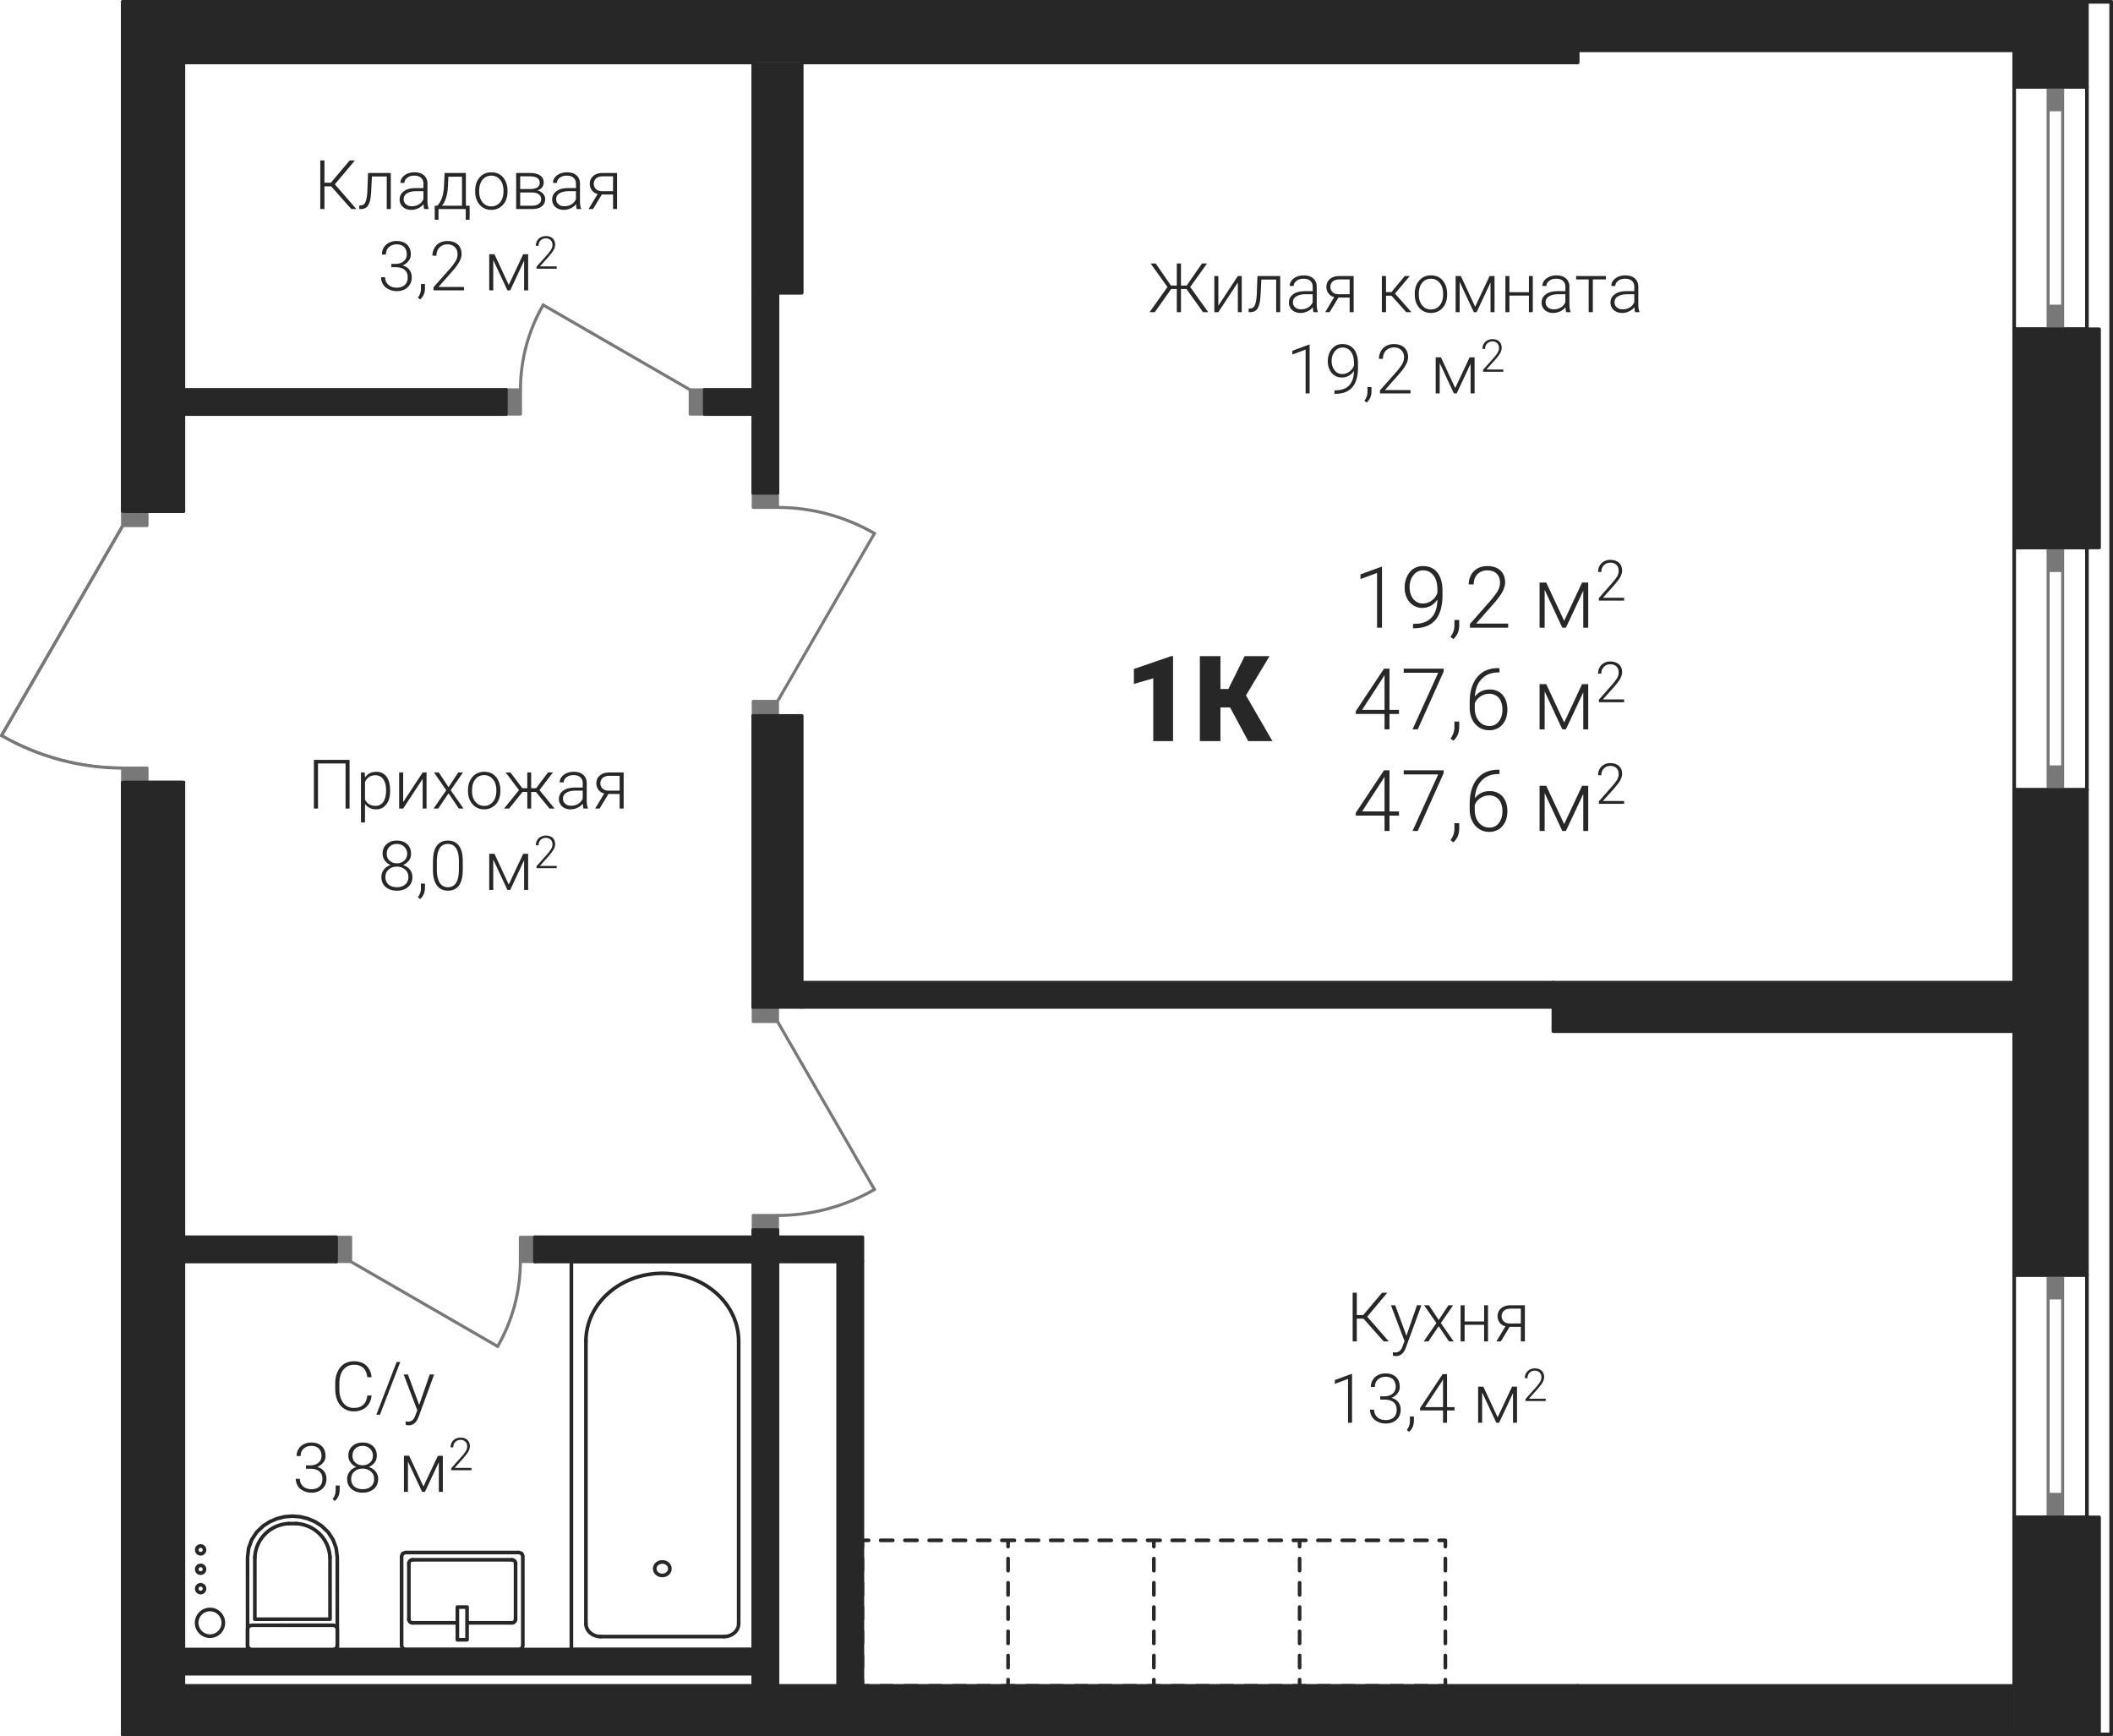 <?xml version='1.0' encoding='utf-8'?>
<ns0:svg xmlns:ns0="http://www.w3.org/2000/svg" xmlns:ns1="http://www.w3.org/1999/xlink" viewBox="0 0 247.007 202.964"><ns0:defs><ns0:clipPath id="a"><ns0:path d="M1755 1494h20v9h-20zm0 0" /></ns0:clipPath><ns0:clipPath id="b"><ns0:path d="M1701.852 1406.82v-61.23h243.777v202.539h-243.777v-112.961l-4.926-.43-4.77-1.281-4.48-2.086z" clip-rule="evenodd" /></ns0:clipPath><ns0:clipPath id="c"><ns0:path d="M1755 1534h3v3h-3zm0 0" /></ns0:clipPath><ns0:clipPath id="d"><ns0:path d="M1701.852 1406.82v-61.23h243.777v202.539h-243.777v-112.961l-4.926-.43-4.77-1.281-4.48-2.086z" clip-rule="evenodd" /></ns0:clipPath><ns0:clipPath id="e"><ns0:path d="M1771 1534h4v3h-4zm0 0" /></ns0:clipPath><ns0:clipPath id="f"><ns0:path d="M1701.852 1406.82v-61.23h243.777v202.539h-243.777v-112.961l-4.926-.43-4.77-1.281-4.48-2.086z" clip-rule="evenodd" /></ns0:clipPath><ns0:clipPath id="g"><ns0:path d="M1763 1527h4v3h-4zm0 0" /></ns0:clipPath><ns0:clipPath id="h"><ns0:path d="M1701.852 1406.82v-61.23h243.777v202.539h-243.777v-112.961l-4.926-.43-4.77-1.281-4.48-2.086z" clip-rule="evenodd" /></ns0:clipPath><ns0:clipPath id="i"><ns0:path d="M1747 1534h1v2h-1zm0 0" /></ns0:clipPath><ns0:clipPath id="j"><ns0:path d="M1701.852 1406.82v-61.23h243.777v202.539h-243.777v-112.961l-4.926-.43-4.77-1.281-4.48-2.086z" clip-rule="evenodd" /></ns0:clipPath><ns0:clipPath id="k"><ns0:path d="M1747 1527h1v2h-1zm0 0" /></ns0:clipPath><ns0:clipPath id="l"><ns0:path d="M1701.852 1406.82v-61.23h243.777v202.539h-243.777v-112.961l-4.926-.43-4.77-1.281-4.48-2.086z" clip-rule="evenodd" /></ns0:clipPath><ns0:clipPath id="m"><ns0:path d="M1735 1527h1v2h-1zm0 0" /></ns0:clipPath><ns0:clipPath id="n"><ns0:path d="M1701.852 1406.82v-61.23h243.777v202.539h-243.777v-112.961l-4.926-.43-4.77-1.281-4.48-2.086z" clip-rule="evenodd" /></ns0:clipPath><ns0:clipPath id="o"><ns0:path d="M1735 1534h1v2h-1zm0 0" /></ns0:clipPath><ns0:clipPath id="p"><ns0:path d="M1701.852 1406.82v-61.23h243.777v202.539h-243.777v-112.961l-4.926-.43-4.77-1.281-4.48-2.086z" clip-rule="evenodd" /></ns0:clipPath><ns0:clipPath id="q"><ns0:path d="M1717 1523h5v5h-5zm0 0" /></ns0:clipPath><ns0:clipPath id="r"><ns0:path d="M1701.852 1406.82v-61.23h243.777v202.539h-243.777v-112.961l-4.926-.43-4.77-1.281-4.48-2.086z" clip-rule="evenodd" /></ns0:clipPath><ns0:clipPath id="s"><ns0:path d="M1721 1523h6v5h-6zm0 0" /></ns0:clipPath><ns0:clipPath id="t"><ns0:path d="M1701.852 1406.82v-61.23h243.777v202.539h-243.777v-112.961l-4.926-.43-4.77-1.281-4.48-2.086z" clip-rule="evenodd" /></ns0:clipPath><ns0:clipPath id="u"><ns0:path d="M1745 1492h4v11h-4zm0 0" /></ns0:clipPath><ns0:clipPath id="v"><ns0:path d="M1701.852 1406.82v-61.23h243.777v202.539h-243.777v-112.961l-4.926-.43-4.77-1.281-4.48-2.086z" clip-rule="evenodd" /></ns0:clipPath><ns0:clipPath id="w"><ns0:path d="M1778 1484h12v4h-12zm0 0" /></ns0:clipPath><ns0:clipPath id="x"><ns0:path d="M1701.852 1406.82v-61.23h243.777v202.539h-243.777v-112.961l-4.926-.43-4.77-1.281-4.48-2.086z" clip-rule="evenodd" /></ns0:clipPath><ns0:clipPath id="y"><ns0:path d="M1748 1380h4v12h-4zm0 0" /></ns0:clipPath><ns0:clipPath id="z"><ns0:path d="M1701.852 1406.82v-61.23h243.777v202.539h-243.777v-112.961l-4.926-.43-4.77-1.281-4.48-2.086z" clip-rule="evenodd" /></ns0:clipPath><ns0:clipPath id="A"><ns0:path d="M1778 1404h12v4h-12zm0 0" /></ns0:clipPath><ns0:clipPath id="B"><ns0:path d="M1701.852 1406.82v-61.23h243.777v202.539h-243.777v-112.961l-4.926-.43-4.77-1.281-4.48-2.086z" clip-rule="evenodd" /></ns0:clipPath><ns0:clipPath id="C"><ns0:path d="M1710 1533h4v4h-4zm0 0" /></ns0:clipPath><ns0:clipPath id="D"><ns0:path d="M1701.852 1406.82v-61.23h243.777v202.539h-243.777v-112.961l-4.926-.43-4.77-1.281-4.48-2.086z" clip-rule="evenodd" /></ns0:clipPath><ns0:clipPath id="E"><ns0:path d="M1710 1530h2v2h-2zm0 0" /></ns0:clipPath><ns0:clipPath id="F"><ns0:path d="M1701.852 1406.82v-61.23h243.777v202.539h-243.777v-112.961l-4.926-.43-4.77-1.281-4.48-2.086z" clip-rule="evenodd" /></ns0:clipPath><ns0:clipPath id="G"><ns0:path d="M1710 1528h2v2h-2zm0 0" /></ns0:clipPath><ns0:clipPath id="H"><ns0:path d="M1701.852 1406.82v-61.23h243.777v202.539h-243.777v-112.961l-4.926-.43-4.77-1.281-4.48-2.086z" clip-rule="evenodd" /></ns0:clipPath><ns0:clipPath id="I"><ns0:path d="M1710 1525h2v3h-2zm0 0" /></ns0:clipPath><ns0:clipPath id="J"><ns0:path d="M1701.852 1406.82v-61.23h243.777v202.539h-243.777v-112.961l-4.926-.43-4.77-1.281-4.48-2.086z" clip-rule="evenodd" /></ns0:clipPath><ns0:clipPath id="K"><ns0:path d="M1846 1411h4v8h-4zm0 0" /></ns0:clipPath><ns0:clipPath id="L"><ns0:path d="M1701.852 1406.82v-61.23h243.777v202.539h-243.777v-112.961l-4.926-.43-4.77-1.281-4.48-2.086z" clip-rule="evenodd" /></ns0:clipPath><ns0:clipPath id="N"><ns0:path d="M1851 1411h6v8h-6zm0 0" /></ns0:clipPath><ns0:clipPath id="O"><ns0:path d="M1701.852 1406.82v-61.23h243.777v202.539h-243.777v-112.961l-4.926-.43-4.77-1.281-4.48-2.086z" clip-rule="evenodd" /></ns0:clipPath><ns0:clipPath id="Q"><ns0:path d="M1857 1417h2v4h-2zm0 0" /></ns0:clipPath><ns0:clipPath id="R"><ns0:path d="M1701.852 1406.82v-61.23h243.777v202.539h-243.777v-112.961l-4.926-.43-4.77-1.281-4.48-2.086z" clip-rule="evenodd" /></ns0:clipPath><ns0:clipPath id="T"><ns0:path d="M1859 1411h5v8h-5zm0 0" /></ns0:clipPath><ns0:clipPath id="U"><ns0:path d="M1701.852 1406.82v-61.23h243.777v202.539h-243.777v-112.961l-4.926-.43-4.77-1.281-4.48-2.086z" clip-rule="evenodd" /></ns0:clipPath><ns0:clipPath id="W"><ns0:path d="M1864 1418h1v1h-1zm0 0" /></ns0:clipPath><ns0:clipPath id="X"><ns0:path d="M1701.852 1406.82v-61.23h243.777v202.539h-243.777v-112.961l-4.926-.43-4.77-1.281-4.48-2.086z" clip-rule="evenodd" /></ns0:clipPath><ns0:clipPath id="Z"><ns0:path d="M1867 1413h7v6h-7zm0 0" /></ns0:clipPath><ns0:clipPath id="aa"><ns0:path d="M1701.852 1406.82v-61.23h243.777v202.539h-243.777v-112.961l-4.926-.43-4.77-1.281-4.48-2.086z" clip-rule="evenodd" /></ns0:clipPath><ns0:clipPath id="ac"><ns0:path d="M1874 1410h4v6h-4zm0 0" /></ns0:clipPath><ns0:clipPath id="ad"><ns0:path d="M1701.852 1406.82v-61.23h243.777v202.539h-243.777v-112.961l-4.926-.43-4.77-1.281-4.48-2.086z" clip-rule="evenodd" /></ns0:clipPath><ns0:clipPath id="af"><ns0:path d="M1845 1423h7v8h-7zm0 0" /></ns0:clipPath><ns0:clipPath id="ag"><ns0:path d="M1701.852 1406.82v-61.23h243.777v202.539h-243.777v-112.961l-4.926-.43-4.77-1.281-4.48-2.086z" clip-rule="evenodd" /></ns0:clipPath><ns0:clipPath id="ai"><ns0:path d="M1851 1423h6v8h-6zm0 0" /></ns0:clipPath><ns0:clipPath id="aj"><ns0:path d="M1701.852 1406.82v-61.23h243.777v202.539h-243.777v-112.961l-4.926-.43-4.77-1.281-4.48-2.086z" clip-rule="evenodd" /></ns0:clipPath><ns0:clipPath id="al"><ns0:path d="M1857 1429h2v3h-2zm0 0" /></ns0:clipPath><ns0:clipPath id="am"><ns0:path d="M1701.852 1406.82v-61.23h243.777v202.539h-243.777v-112.961l-4.926-.43-4.77-1.281-4.48-2.086z" clip-rule="evenodd" /></ns0:clipPath><ns0:clipPath id="an"><ns0:path d="M1859 1423h5v8h-5zm0 0" /></ns0:clipPath><ns0:clipPath id="ao"><ns0:path d="M1701.852 1406.82v-61.23h243.777v202.539h-243.777v-112.961l-4.926-.43-4.77-1.281-4.48-2.086z" clip-rule="evenodd" /></ns0:clipPath><ns0:clipPath id="aq"><ns0:path d="M1864 1430h1v1h-1zm0 0" /></ns0:clipPath><ns0:clipPath id="ar"><ns0:path d="M1701.852 1406.82v-61.23h243.777v202.539h-243.777v-112.961l-4.926-.43-4.77-1.281-4.48-2.086z" clip-rule="evenodd" /></ns0:clipPath><ns0:clipPath id="as"><ns0:path d="M1867 1425h7v6h-7zm0 0" /></ns0:clipPath><ns0:clipPath id="at"><ns0:path d="M1701.852 1406.82v-61.23h243.777v202.539h-243.777v-112.961l-4.926-.43-4.77-1.281-4.48-2.086z" clip-rule="evenodd" /></ns0:clipPath><ns0:clipPath id="au"><ns0:path d="M1874 1422h4v6h-4zm0 0" /></ns0:clipPath><ns0:clipPath id="av"><ns0:path d="M1701.852 1406.82v-61.23h243.777v202.539h-243.777v-112.961l-4.926-.43-4.77-1.281-4.48-2.086z" clip-rule="evenodd" /></ns0:clipPath><ns0:clipPath id="aw"><ns0:path d="M1845 1435h7v8h-7zm0 0" /></ns0:clipPath><ns0:clipPath id="ax"><ns0:path d="M1701.852 1406.82v-61.23h243.777v202.539h-243.777v-112.961l-4.926-.43-4.77-1.281-4.48-2.086z" clip-rule="evenodd" /></ns0:clipPath><ns0:clipPath id="ay"><ns0:path d="M1851 1435h6v8h-6zm0 0" /></ns0:clipPath><ns0:clipPath id="az"><ns0:path d="M1701.852 1406.82v-61.23h243.777v202.539h-243.777v-112.961l-4.926-.43-4.77-1.281-4.48-2.086z" clip-rule="evenodd" /></ns0:clipPath><ns0:clipPath id="aA"><ns0:path d="M1857 1441h2v3h-2zm0 0" /></ns0:clipPath><ns0:clipPath id="aB"><ns0:path d="M1701.852 1406.82v-61.23h243.777v202.539h-243.777v-112.961l-4.926-.43-4.77-1.281-4.48-2.086z" clip-rule="evenodd" /></ns0:clipPath><ns0:clipPath id="aC"><ns0:path d="M1859 1435h5v8h-5zm0 0" /></ns0:clipPath><ns0:clipPath id="aD"><ns0:path d="M1701.852 1406.82v-61.23h243.777v202.539h-243.777v-112.961l-4.926-.43-4.77-1.281-4.48-2.086z" clip-rule="evenodd" /></ns0:clipPath><ns0:clipPath id="aE"><ns0:path d="M1864 1442h1v1h-1zm0 0" /></ns0:clipPath><ns0:clipPath id="aF"><ns0:path d="M1701.852 1406.82v-61.23h243.777v202.539h-243.777v-112.961l-4.926-.43-4.77-1.281-4.48-2.086z" clip-rule="evenodd" /></ns0:clipPath><ns0:clipPath id="aG"><ns0:path d="M1867 1437h7v6h-7zm0 0" /></ns0:clipPath><ns0:clipPath id="aH"><ns0:path d="M1701.852 1406.82v-61.23h243.777v202.539h-243.777v-112.961l-4.926-.43-4.77-1.281-4.48-2.086z" clip-rule="evenodd" /></ns0:clipPath><ns0:clipPath id="aI"><ns0:path d="M1874 1434h4v6h-4zm0 0" /></ns0:clipPath><ns0:clipPath id="aJ"><ns0:path d="M1701.852 1406.82v-61.23h243.777v202.539h-243.777v-112.961l-4.926-.43-4.77-1.281-4.48-2.086z" clip-rule="evenodd" /></ns0:clipPath><ns0:clipPath id="aK"><ns0:path d="M1820 1422h5v11h-5zm0 0" /></ns0:clipPath><ns0:clipPath id="aL"><ns0:path d="M1701.852 1406.82v-61.23h243.777v202.539h-243.777v-112.961l-4.926-.43-4.77-1.281-4.48-2.086z" clip-rule="evenodd" /></ns0:clipPath><ns0:clipPath id="aN"><ns0:path d="M1827 1422h10v11h-10zm0 0" /></ns0:clipPath><ns0:clipPath id="aO"><ns0:path d="M1701.852 1406.82v-61.23h243.777v202.539h-243.777v-112.961l-4.926-.43-4.77-1.281-4.48-2.086z" clip-rule="evenodd" /></ns0:clipPath><ns0:clipPath id="aQ"><ns0:path d="M1724 1364h36v8h-36zm0 0" /></ns0:clipPath><ns0:clipPath id="aR"><ns0:path d="M1701.852 1406.82v-61.23h243.777v202.539h-243.777v-112.961l-4.926-.43-4.77-1.281-4.48-2.086z" clip-rule="evenodd" /></ns0:clipPath><ns0:clipPath id="aZ"><ns0:path d="M1732 1373h10v8h-10zm0 0" /></ns0:clipPath><ns0:clipPath id="ba"><ns0:path d="M1701.852 1406.82v-61.23h243.777v202.539h-243.777v-112.961l-4.926-.43-4.77-1.281-4.48-2.086z" clip-rule="evenodd" /></ns0:clipPath><ns0:clipPath id="be"><ns0:path d="M1742 1379h1v1h-1zm0 0" /></ns0:clipPath><ns0:clipPath id="bf"><ns0:path d="M1701.852 1406.82v-61.23h243.777v202.539h-243.777v-112.961l-4.926-.43-4.77-1.281-4.48-2.086z" clip-rule="evenodd" /></ns0:clipPath><ns0:clipPath id="bh"><ns0:path d="M1744 1375h6v5h-6zm0 0" /></ns0:clipPath><ns0:clipPath id="bi"><ns0:path d="M1701.852 1406.82v-61.23h243.777v202.539h-243.777v-112.961l-4.926-.43-4.77-1.281-4.48-2.086z" clip-rule="evenodd" /></ns0:clipPath><ns0:clipPath id="bk"><ns0:path d="M1750 1372h3v5h-3zm0 0" /></ns0:clipPath><ns0:clipPath id="bl"><ns0:path d="M1701.852 1406.82v-61.23h243.777v202.539h-243.777v-112.961l-4.926-.43-4.77-1.281-4.48-2.086z" clip-rule="evenodd" /></ns0:clipPath><ns0:clipPath id="bn"><ns0:path d="M1821 1376h26v6h-26zm0 0" /></ns0:clipPath><ns0:clipPath id="bo"><ns0:path d="M1701.852 1406.82v-61.23h243.777v202.539h-243.777v-112.961l-4.926-.43-4.77-1.281-4.48-2.086z" clip-rule="evenodd" /></ns0:clipPath><ns0:clipPath id="br"><ns0:path d="M1849 1377h31v5h-31zm0 0" /></ns0:clipPath><ns0:clipPath id="bs"><ns0:path d="M1701.852 1406.82v-61.23h243.777v202.539h-243.777v-112.961l-4.926-.43-4.77-1.281-4.48-2.086z" clip-rule="evenodd" /></ns0:clipPath><ns0:clipPath id="bw"><ns0:path d="M1838 1385h15v8h-15zm0 0" /></ns0:clipPath><ns0:clipPath id="bx"><ns0:path d="M1701.852 1406.82v-61.23h243.777v202.539h-243.777v-112.961l-4.926-.43-4.77-1.281-4.48-2.086z" clip-rule="evenodd" /></ns0:clipPath><ns0:clipPath id="bA"><ns0:path d="M1852 1391h1v1h-1zm0 0" /></ns0:clipPath><ns0:clipPath id="bB"><ns0:path d="M1701.852 1406.82v-61.23h243.777v202.539h-243.777v-112.961l-4.926-.43-4.77-1.281-4.48-2.086z" clip-rule="evenodd" /></ns0:clipPath><ns0:clipPath id="bC"><ns0:path d="M1855 1387h5v5h-5zm0 0" /></ns0:clipPath><ns0:clipPath id="bD"><ns0:path d="M1701.852 1406.82v-61.23h243.777v202.539h-243.777v-112.961l-4.926-.43-4.77-1.281-4.48-2.086z" clip-rule="evenodd" /></ns0:clipPath><ns0:clipPath id="bE"><ns0:path d="M1860 1385h4v4h-4zm0 0" /></ns0:clipPath><ns0:clipPath id="bF"><ns0:path d="M1701.852 1406.82v-61.23h243.777v202.539h-243.777v-112.961l-4.926-.43-4.77-1.281-4.48-2.086z" clip-rule="evenodd" /></ns0:clipPath><ns0:clipPath id="bG"><ns0:path d="M1845 1496h21v8h-21zm0 0" /></ns0:clipPath><ns0:clipPath id="bH"><ns0:path d="M1701.852 1406.82v-61.23h243.777v202.539h-243.777v-112.961l-4.926-.43-4.77-1.281-4.48-2.086z" clip-rule="evenodd" /></ns0:clipPath><ns0:clipPath id="bK"><ns0:path d="M1843 1505h15v8h-15zm0 0" /></ns0:clipPath><ns0:clipPath id="bL"><ns0:path d="M1701.852 1406.82v-61.23h243.777v202.539h-243.777v-112.961l-4.926-.43-4.77-1.281-4.48-2.086z" clip-rule="evenodd" /></ns0:clipPath><ns0:clipPath id="bN"><ns0:path d="M1857 1511h1v1h-1zm0 0" /></ns0:clipPath><ns0:clipPath id="bO"><ns0:path d="M1701.852 1406.82v-61.23h243.777v202.539h-243.777v-112.961l-4.926-.43-4.77-1.281-4.48-2.086z" clip-rule="evenodd" /></ns0:clipPath><ns0:clipPath id="bP"><ns0:path d="M1860 1507h5v5h-5zm0 0" /></ns0:clipPath><ns0:clipPath id="bQ"><ns0:path d="M1701.852 1406.82v-61.23h243.777v202.539h-243.777v-112.961l-4.926-.43-4.77-1.281-4.48-2.086z" clip-rule="evenodd" /></ns0:clipPath><ns0:clipPath id="bR"><ns0:path d="M1865 1505h4v5h-4zm0 0" /></ns0:clipPath><ns0:clipPath id="bS"><ns0:path d="M1701.852 1406.82v-61.23h243.777v202.539h-243.777v-112.961l-4.926-.43-4.77-1.281-4.48-2.086z" clip-rule="evenodd" /></ns0:clipPath><ns0:clipPath id="bT"><ns0:path d="M1724 1434h37v8h-37zm0 0" /></ns0:clipPath><ns0:clipPath id="bU"><ns0:path d="M1701.852 1406.82v-61.23h243.777v202.539h-243.777v-112.961l-4.926-.43-4.77-1.281-4.48-2.086z" clip-rule="evenodd" /></ns0:clipPath><ns0:clipPath id="bY"><ns0:path d="M1732 1443h10v8h-10zm0 0" /></ns0:clipPath><ns0:clipPath id="bZ"><ns0:path d="M1701.852 1406.82v-61.23h243.777v202.539h-243.777v-112.961l-4.926-.43-4.77-1.281-4.48-2.086z" clip-rule="evenodd" /></ns0:clipPath><ns0:clipPath id="cc"><ns0:path d="M1742 1449h1v1h-1zm0 0" /></ns0:clipPath><ns0:clipPath id="cd"><ns0:path d="M1701.852 1406.82v-61.23h243.777v202.539h-243.777v-112.961l-4.926-.43-4.77-1.281-4.48-2.086z" clip-rule="evenodd" /></ns0:clipPath><ns0:clipPath id="ce"><ns0:path d="M1744 1445h6v5h-6zm0 0" /></ns0:clipPath><ns0:clipPath id="cf"><ns0:path d="M1701.852 1406.82v-61.23h243.777v202.539h-243.777v-112.961l-4.926-.43-4.77-1.281-4.48-2.086z" clip-rule="evenodd" /></ns0:clipPath><ns0:clipPath id="cg"><ns0:path d="M1750 1443h3v4h-3zm0 0" /></ns0:clipPath><ns0:clipPath id="ch"><ns0:path d="M1701.852 1406.82v-61.23h243.777v202.539h-243.777v-112.961l-4.926-.43-4.77-1.281-4.48-2.086z" clip-rule="evenodd" /></ns0:clipPath><ns0:clipPath id="ci"><ns0:path d="M1726 1504h13v8h-13zm0 0" /></ns0:clipPath><ns0:clipPath id="cj"><ns0:path d="M1701.852 1406.82v-61.23h243.777v202.539h-243.777v-112.961l-4.926-.43-4.77-1.281-4.48-2.086z" clip-rule="evenodd" /></ns0:clipPath><ns0:clipPath id="cm"><ns0:path d="M1722 1514h10v7h-10zm0 0" /></ns0:clipPath><ns0:clipPath id="cn"><ns0:path d="M1701.852 1406.82v-61.23h243.777v202.539h-243.777v-112.961l-4.926-.43-4.77-1.281-4.48-2.086z" clip-rule="evenodd" /></ns0:clipPath><ns0:clipPath id="co"><ns0:path d="M1732 1519h1v1h-1zm0 0" /></ns0:clipPath><ns0:clipPath id="cp"><ns0:path d="M1701.852 1406.82v-61.23h243.777v202.539h-243.777v-112.961l-4.926-.43-4.77-1.281-4.48-2.086z" clip-rule="evenodd" /></ns0:clipPath><ns0:clipPath id="cq"><ns0:path d="M1734 1515h6v5h-6zm0 0" /></ns0:clipPath><ns0:clipPath id="cr"><ns0:path d="M1701.852 1406.82v-61.23h243.777v202.539h-243.777v-112.961l-4.926-.43-4.77-1.281-4.48-2.086z" clip-rule="evenodd" /></ns0:clipPath><ns0:clipPath id="cs"><ns0:path d="M1740 1513h3v5h-3zm0 0" /></ns0:clipPath><ns0:clipPath id="ct"><ns0:path d="M1701.852 1406.82v-61.23h243.777v202.539h-243.777v-112.961l-4.926-.43-4.77-1.281-4.48-2.086z" clip-rule="evenodd" /></ns0:clipPath><ns0:clipPath id="cu"><ns0:path d="M1687 1431h16v5h-16zm0 0" /></ns0:clipPath><ns0:clipPath id="cv"><ns0:path d="M1701.852 1406.82v-61.23h243.777v202.539h-243.777v-112.961l-4.926-.43-4.77-1.281-4.48-2.086z" clip-rule="evenodd" /></ns0:clipPath><ns0:path id="M" d="M3.375 0h-.578v-6.406l-1.938.718v-.546l2.438-.891h.078Zm0 0" /><ns0:path id="P" d="M4.313-3.297a2.4 2.4 0 0 1-.766.735c-.313.156-.656.25-1.016.25-.406 0-.765-.126-1.078-.329A2.07 2.07 0 0 1 .734-3.5a2.8 2.8 0 0 1-.25-1.203c0-.484.094-.89.282-1.281.172-.391.422-.688.75-.907a2.06 2.06 0 0 1 1.125-.312c.703 0 1.265.25 1.656.75.406.5.61 1.203.61 2.125v.531c0 1.281-.282 2.25-.829 2.89s-1.375.97-2.516.97h-.109l.016-.516h.203c.844 0 1.5-.25 1.937-.719.454-.469.688-1.172.704-2.125m-1.72.469c.391 0 .75-.11 1.063-.36a1.72 1.72 0 0 0 .656-.89v-.344c0-.719-.14-1.281-.453-1.672a1.42 1.42 0 0 0-1.203-.61c-.469 0-.86.188-1.14.563-.313.375-.453.844-.453 1.407q0 .82.421 1.359c.297.36.672.547 1.11.547m0 0" /><ns0:path id="S" d="m.625 1.328-.328-.25C.578.688.734.266.75-.156v-.75h.563v.61c0 .671-.22 1.218-.688 1.624m0 0" /><ns0:path id="V" d="M5.125 0H.656v-.437l2.438-2.766c.406-.485.687-.86.844-1.156.156-.313.234-.594.234-.891 0-.453-.125-.797-.39-1.062-.266-.266-.626-.391-1.094-.391-.485 0-.86.156-1.157.453-.297.313-.437.703-.437 1.188H.516c0-.391.078-.75.265-1.094.172-.328.438-.578.766-.782a2.46 2.46 0 0 1 1.14-.265c.657 0 1.157.172 1.532.516.36.343.547.796.547 1.39 0 .344-.11.703-.313 1.094-.203.39-.578.89-1.094 1.469L1.375-.484h3.75zm0 0" /><ns0:path id="ab" d="M3.688-.797 5.78-5.28h.72V0h-.578v-4.328L3.89 0h-.422L1.406-4.437V0H.813v-5.281h.78zm0 0" /><ns0:path id="ah" d="M4.25-2.281h1.11v.484H4.25V0h-.578v-1.797H.312v-.328L3.61-7.094h.641Zm-3.203 0h2.625v-4.063l-.266.438zm0 0" /><ns0:path id="ak" d="M5.047-6.766 2.016 0h-.61l3-6.61H.375v-.484h4.672zm0 0" /><ns0:path id="ap" d="M4.11-7.156v.5h-.063c-.86 0-1.531.25-2 .75-.5.5-.766 1.203-.813 2.093a1.9 1.9 0 0 1 .735-.624c.312-.157.64-.22 1.015-.22.625 0 1.125.22 1.5.641.36.438.547 1 .547 1.704 0 .453-.078.874-.25 1.25-.187.359-.422.656-.75.859a2.03 2.03 0 0 1-1.093.312c-.688 0-1.235-.25-1.672-.734-.422-.5-.641-1.14-.641-1.922v-.578c0-1.281.297-2.266.875-2.969s1.406-1.062 2.453-1.062zm-1.204 3c-.39 0-.719.11-1.047.328-.312.219-.546.5-.64.844v.5q0 .914.468 1.5c.329.39.735.593 1.25.593.454 0 .813-.171 1.11-.546.266-.36.406-.813.406-1.36 0-.562-.14-1.015-.406-1.36a1.47 1.47 0 0 0-1.14-.5m0 0" /><ns0:path id="ae" d="M3.39 0H.439v-.297l1.609-1.828q.398-.468.562-.75c.094-.219.141-.406.141-.594 0-.297-.078-.531-.25-.703s-.422-.266-.719-.266c-.328 0-.578.11-.765.313-.203.203-.297.453-.297.781H.344c0-.265.047-.5.172-.719q.188-.327.515-.515.329-.188.75-.188c.422 0 .766.125 1.016.344.234.219.36.531.36.922 0 .219-.079.453-.204.719-.14.265-.39.594-.734.984L.906-.328h2.485zm0 0" /><ns0:path id="aM" d="M5.719 0H3.406v-7.344l-2.265.657v-1.75l4.359-1.5h.219zm0 0" /><ns0:path id="aP" d="M4.266-3.937H3.14V0H.734v-9.937h2.407v3.843h.922l1.906-3.843h2.906l-2.75 4.593L9.219 0H6.39Zm0 0" /><ns0:path id="aS" d="M2-2.656h-.781V0H.734v-5.687h.485v2.609h.75l2.203-2.61h.61L2.437-2.89 4.953 0H4.36zm0 0" /><ns0:path id="aT" d="M3.86-4.219V0h-.47v-3.812H1.657l-.078 1.578c-.031.593-.078 1.03-.172 1.343s-.218.532-.375.672C.86-.079.625 0 .344 0H.172v-.406l.14-.016a.585.585 0 0 0 .579-.39q.188-.375.234-1.36l.078-2.047Zm0 0" /><ns0:path id="aU" d="M3.266 0c-.047-.125-.063-.328-.079-.578a1.7 1.7 0 0 1-.624.484 1.9 1.9 0 0 1-.813.188c-.406 0-.734-.125-.984-.344a1.13 1.13 0 0 1-.375-.86q0-.632.515-.984c.328-.25.813-.36 1.422-.36h.844v-.483c0-.297-.078-.532-.266-.704-.187-.187-.469-.265-.812-.265-.328 0-.61.078-.813.25-.218.156-.328.36-.328.594H.484c0-.344.157-.626.47-.876.312-.234.702-.359 1.155-.359.47 0 .844.11 1.11.344.281.234.422.562.422 1v2c0 .406.046.703.14.906V0ZM1.813-.328c.312 0 .593-.078.828-.219.25-.156.422-.36.53-.61v-.937h-.827c-.469 0-.828.094-1.094.25-.266.172-.39.407-.39.688 0 .234.078.437.265.593.172.157.39.235.688.235m0 0" /><ns0:path id="aV" d="m.5-.39.219-.266c.328-.453.515-1.094.562-1.953l.078-1.61h2.485V-.39h.437v1.64h-.453V0H.641v1.25H.203V-.39zm.547 0H3.39v-3.391H1.797L1.75-2.687c-.047 1-.281 1.78-.703 2.296m0 0" /><ns0:path id="aW" d="M.344-2.172c0-.406.078-.765.234-1.094.172-.328.39-.578.672-.765.281-.172.61-.266.984-.266.563 0 1.016.188 1.36.578.344.406.531.922.531 1.578v.094c0 .422-.078.781-.234 1.11a1.76 1.76 0 0 1-.672.75q-.422.28-.985.28C1.688.094 1.22-.108.875-.5.515-.906.344-1.422.344-2.078Zm.469.125c0 .516.125.922.39 1.25.266.328.61.485 1.031.485.422 0 .766-.157 1.032-.485.265-.328.39-.75.39-1.281v-.094a2.3 2.3 0 0 0-.172-.89 1.57 1.57 0 0 0-.515-.626 1.27 1.27 0 0 0-.735-.218c-.421 0-.765.156-1.03.484-.266.328-.391.766-.391 1.297Zm0 0" /><ns0:path id="aX" d="M.656 0v-4.219h1.547c.547 0 .953.094 1.235.282.296.187.437.468.437.843 0 .219-.062.39-.187.563a1.2 1.2 0 0 1-.563.36c.281.046.484.171.656.358a.91.91 0 0 1 .266.641c0 .375-.14.672-.422.875C3.359-.094 2.953 0 2.469 0Zm.469-1.937v1.546h1.36c.343 0 .609-.062.796-.203a.65.65 0 0 0 .297-.578.65.65 0 0 0-.297-.562c-.187-.141-.453-.203-.797-.203Zm0-.407h1.172c.75 0 1.11-.25 1.11-.734 0-.266-.11-.453-.298-.563-.203-.125-.515-.187-.906-.187H1.125Zm0 0" /><ns0:path id="aY" d="M3.688-4.219V0h-.47v-1.703H1.907L.875 0H.359l1.063-1.766a1.1 1.1 0 0 1-.672-.421 1.2 1.2 0 0 1-.25-.766c0-.39.14-.688.422-.922.265-.234.64-.344 1.11-.344ZM.967-2.953c0 .25.095.453.25.61.157.155.376.234.657.25h1.344v-1.735H2.03c-.328 0-.594.078-.781.234a.85.85 0 0 0-.281.64m0 0" /><ns0:path id="bb" d="M1.563-3.094h.5c.25 0 .5-.047.703-.14.187-.11.343-.235.453-.391.094-.172.156-.36.156-.578 0-.36-.11-.64-.312-.86-.204-.203-.5-.312-.891-.312-.36 0-.656.125-.89.328-.235.219-.344.5-.344.86h-.47c0-.297.063-.579.22-.813.14-.25.359-.437.609-.562a1.85 1.85 0 0 1 .875-.204c.531 0 .937.141 1.234.422s.438.672.438 1.157c0 .28-.078.53-.266.75a1.6 1.6 0 0 1-.703.53c.344.095.625.266.797.5.187.25.281.532.281.876 0 .484-.156.875-.484 1.172-.313.297-.735.453-1.266.453-.344 0-.656-.078-.937-.219a1.45 1.45 0 0 1-.657-.562 1.5 1.5 0 0 1-.234-.844h.469q0 .54.375.89c.265.22.578.329.984.329.39 0 .719-.11.938-.313.234-.203.343-.5.343-.89 0-.391-.125-.673-.375-.891-.234-.188-.593-.297-1.062-.297h-.485Zm0 0" /><ns0:path id="bc" d="M.5 1.063.234.859C.47.547.594.22.594-.125v-.61h.469v.5c0 .532-.188.97-.563 1.297m0 0" /><ns0:path id="bd" d="M4.094 0H.53v-.36l1.953-2.202c.313-.376.547-.688.672-.922a1.6 1.6 0 0 0 .188-.72c0-.359-.11-.64-.313-.843-.219-.219-.515-.328-.875-.328-.39 0-.687.14-.937.375-.235.25-.344.563-.344.953H.406c0-.328.078-.61.219-.875.14-.266.344-.469.61-.625a1.96 1.96 0 0 1 .921-.219c.516 0 .922.141 1.219.407.281.28.438.64.438 1.125 0 .265-.079.547-.25.859-.157.328-.454.719-.876 1.188L1.11-.391h2.985Zm0 0" /><ns0:path id="bj" d="m2.938-.625 1.687-3.594h.578V0h-.469v-3.469L3.11 0h-.328L1.125-3.547V0H.656v-4.219h.61zm0 0" /><ns0:path id="bp" d="M4.406-2.703h-.64V0H3.28v-2.703h-.656L.703 0h-.61l2.095-2.937-1.97-2.75h.595l1.78 2.578h.688v-2.578h.485v2.578h.672l1.78-2.578h.595l-1.97 2.75L6.954 0h-.61Zm0 0" /><ns0:path id="bq" d="M3.39-4.219h.454V0H3.39v-3.469L1.109 0H.641v-4.219h.468V-.75Zm0 0" /><ns0:path id="bt" d="M1.75-1.922h-.64V0H.624v-4.219h.484v1.875h.641l1.547-1.875h.594L2.156-2.172 4.078 0h-.61Zm0 0" /><ns0:path id="bu" d="M3.844 0H3.39v-1.937H1.109V0H.641v-4.219h.468v1.89h2.282v-1.89h.453Zm0 0" /><ns0:path id="bv" d="M3.64-3.828H2.11V0h-.485v-3.828H.156v-.39h3.485zm0 0" /><ns0:path id="by" d="M2.703 0h-.469v-5.125l-1.546.578v-.437l1.937-.72h.078zm0 0" /><ns0:path id="bz" d="M3.453-2.625c-.172.234-.375.438-.625.563-.25.14-.515.203-.797.203-.328 0-.61-.079-.86-.25-.25-.157-.437-.391-.577-.688a2.25 2.25 0 0 1-.203-.969c0-.375.078-.718.218-1.03.141-.298.344-.532.61-.72.25-.171.547-.25.89-.25.579 0 1.016.204 1.329.594.328.406.484.969.484 1.703v.422c0 1.031-.219 1.813-.656 2.313-.438.53-1.11.78-2.016.78h-.078v-.405h.172C2.016-.375 2.53-.562 2.89-.937q.539-.563.562-1.688m-1.375.36q.47 0 .844-.282c.25-.187.437-.422.531-.719v-.265c0-.578-.11-1.031-.36-1.344a1.14 1.14 0 0 0-.968-.484c-.375 0-.687.14-.922.453-.234.297-.36.672-.36 1.125 0 .422.126.797.345 1.078.234.297.53.437.89.437m0 0" /><ns0:path id="bI" d="M1.938-.656 3.172-4.22h.515L1.876.72l-.094.219c-.234.515-.593.78-1.062.78a1 1 0 0 1-.36-.062l-.015-.39.25.03c.219 0 .422-.062.547-.171.14-.11.265-.312.359-.594L1.72-.03.125-4.22h.5zm0 0" /><ns0:path id="bJ" d="m1.938-2.5 1.14-1.719h.547L2.188-2.14 3.688 0H3.14L1.938-1.781.734 0H.188l1.484-2.14L.234-4.22h.563zm0 0" /><ns0:path id="bM" d="M3.406-1.828h.875v.39h-.875V0h-.469v-1.437H.25v-.266l2.64-3.984h.516Zm-2.578 0h2.11v-3.25l-.204.36Zm0 0" /><ns0:path id="bV" d="M4.906 0h-.468v-5.266h-3.22V0H.735v-5.687h4.172Zm0 0" /><ns0:path id="bW" d="M4-2.062C4-1.406 3.86-.875 3.563-.5c-.297.39-.672.594-1.172.594-.578 0-1.016-.219-1.328-.625v2.156h-.47v-5.844h.438l.032.594c.296-.453.75-.672 1.328-.672.5 0 .89.188 1.187.563.281.39.422.922.422 1.609Zm-.469-.079c0-.546-.11-.968-.328-1.28s-.531-.47-.922-.47c-.297 0-.531.063-.75.204-.187.14-.36.328-.468.593v2.031c.109.25.28.438.484.563s.453.188.734.188c.406 0 .703-.157.922-.47q.328-.468.328-1.359m0 0" /><ns0:path id="bX" d="M3.828-1.937h-.562V0h-.453v-1.937H2.25L.688 0H.094l1.75-2.156L.28-4.22h.563l1.39 1.844h.579V-4.22h.453v1.844h.578l1.39-1.844h.579L4.234-2.156 6 0h-.594Zm0 0" /><ns0:path id="ca" d="M3.875-4.219c0 .297-.078.563-.25.782a1.67 1.67 0 0 1-.687.53c.328.11.593.282.796.532s.297.547.297.875c0 .484-.172.875-.5 1.156-.328.282-.765.438-1.312.438S1.234-.062.906-.344c-.328-.281-.5-.672-.5-1.156 0-.328.094-.61.297-.875.188-.25.438-.422.781-.531a1.44 1.44 0 0 1-.671-.531 1.24 1.24 0 0 1-.266-.782c0-.484.156-.843.469-1.125.297-.281.703-.422 1.203-.422s.906.141 1.203.422c.312.282.453.657.453 1.125M3.563-1.5c0-.36-.126-.64-.376-.875a1.47 1.47 0 0 0-.968-.344c-.39 0-.719.11-.969.344-.25.219-.375.516-.375.875 0 .36.125.656.36.875.25.203.577.313.984.313.406 0 .734-.11.969-.313.25-.219.374-.516.374-.875m-.141-2.719c0-.328-.125-.61-.344-.828a1.27 1.27 0 0 0-.86-.328c-.359 0-.64.11-.859.328-.218.203-.328.484-.328.828q0 .492.328.797c.22.203.5.313.86.313.344 0 .64-.11.86-.313a1.05 1.05 0 0 0 .343-.797m0 0" /><ns0:path id="cb" d="M3.953-2.375c0 .813-.14 1.422-.437 1.844-.297.406-.72.625-1.297.625-.563 0-1-.219-1.297-.625s-.453-1-.453-1.766v-1.031c0-.797.14-1.406.437-1.813.297-.421.735-.625 1.297-.625.578 0 1 .204 1.297.594.297.406.453.984.453 1.766zM3.5-3.391c0-.656-.11-1.14-.328-1.468-.219-.344-.531-.516-.969-.516-.406 0-.734.172-.953.5-.203.328-.312.797-.328 1.438v1.124c0 .657.125 1.141.328 1.485.234.344.547.516.969.516.406 0 .734-.172.953-.5.219-.344.312-.829.328-1.485zm0 0" /><ns0:path id="ck" d="M4.75-1.766c-.062.594-.281 1.047-.656 1.375-.36.313-.844.485-1.453.485-.422 0-.782-.125-1.11-.328S.953-.75.781-1.125C.594-1.515.516-1.953.5-2.453v-.735q0-.772.281-1.359a2.14 2.14 0 0 1 .75-.906 2.2 2.2 0 0 1 1.157-.313c.609 0 1.093.172 1.437.5.36.329.563.782.625 1.36h-.5c-.11-.969-.64-1.453-1.562-1.453-.516 0-.922.203-1.235.578-.312.39-.469.922-.469 1.61v.687c0 .656.157 1.187.454 1.578.296.39.703.594 1.203.594.515 0 .89-.125 1.14-.375q.399-.352.469-1.079Zm0 0" /><ns0:path id="cl" d="M.531.484H.11l2.375-6.171h.422Zm0 0" /><ns0:path id="bm" d="M2.703 0H.343v-.234l1.298-1.453c.203-.25.359-.454.437-.61a.96.96 0 0 0 .125-.469c0-.25-.062-.421-.203-.562a.8.8 0 0 0-.578-.219.84.84 0 0 0-.61.25c-.156.156-.234.36-.234.625H.266c0-.219.046-.406.14-.578s.235-.312.407-.406a1.3 1.3 0 0 1 .609-.156c.344 0 .61.093.812.28.188.173.282.423.282.735 0 .172-.047.375-.157.578-.109.203-.312.469-.578.781L.734-.266h1.97zm0 0" /></ns0:defs><ns0:path fill="#fff" fill-rule="evenodd" d="m.177 85.994 14.176-24.55V.212h232.441v202.539H14.353V89.79l-4.926-.43-4.77-1.281z" /><ns0:path fill="none" stroke="#272727" stroke-linecap="round" stroke-linejoin="round" stroke-miterlimit="10" stroke-width=".425" d="M84.65 191.318H70.193m-1.699-1.512v-33.015m17.855 33.015v-33.015m-19.555-9.317v45.356m21.258-45.356v45.356m0-45.356H66.794m21.258 45.356H66.794" /><ns0:g clip-path="url(#a)" transform="translate(-1687.499 -1345.377)"><ns0:g clip-path="url(#b)"><ns0:path fill="none" stroke="#272727" stroke-linecap="round" stroke-linejoin="round" stroke-miterlimit="10" stroke-width=".425" d="M1755.992 1502.168c0-4.383 3.996-7.938 8.93-7.938 4.93 0 8.926 3.555 8.926 7.938" /></ns0:g></ns0:g><ns0:g clip-path="url(#c)" transform="translate(-1687.499 -1345.377)"><ns0:g clip-path="url(#d)"><ns0:path fill="none" stroke="#272727" stroke-linecap="round" stroke-linejoin="round" stroke-miterlimit="10" stroke-width=".425" d="M1757.691 1536.695c-.941 0-1.699-.68-1.699-1.511" /></ns0:g></ns0:g><ns0:g clip-path="url(#e)" transform="translate(-1687.499 -1345.377)"><ns0:g clip-path="url(#f)"><ns0:path fill="none" stroke="#272727" stroke-linecap="round" stroke-linejoin="round" stroke-miterlimit="10" stroke-width=".425" d="M1773.848 1535.184c0 .832-.762 1.511-1.7 1.511" /></ns0:g></ns0:g><ns0:g clip-path="url(#g)" transform="translate(-1687.499 -1345.377)"><ns0:g clip-path="url(#h)"><ns0:path fill="none" stroke="#272727" stroke-linecap="round" stroke-linejoin="round" stroke-miterlimit="10" stroke-width=".425" d="M1765.809 1528.758c0-.438-.399-.79-.887-.79-.492 0-.89.352-.89.79 0 .437.398.793.89.793.488 0 .887-.356.887-.793" /></ns0:g></ns0:g><ns0:path fill="#fff" fill-rule="evenodd" d="M47.372 192.83h13.325l.3-.125.122-.3v-10.49l-.122-.3-.3-.125H47.372l-.3.125-.125.3v10.49l.125.3.3.12" /><ns0:path fill="none" stroke="#272727" stroke-linecap="round" stroke-linejoin="round" stroke-miterlimit="10" stroke-width=".425" d="M47.376 192.83h13.32m.001 0 .3-.125m0 0 .122-.301m0 0v-10.488m0 0-.121-.301m-.001 0-.3-.125m0 0-13.325.003m0 .001-.3.125m0 0-.125.3m0 .001v10.488m0 0 .125.3m0 .001.304.12m.848-3.116 11.621-.003m.425-.423v-6.52m-.425-.425h-11.62m-.427.425v6.52" /><ns0:g clip-path="url(#i)" transform="translate(-1687.499 -1345.377)"><ns0:g clip-path="url(#j)"><ns0:path fill="none" stroke="#272727" stroke-linecap="round" stroke-linejoin="round" stroke-miterlimit="10" stroke-width=".425" d="M1747.77 1534.664a.423.423 0 0 1-.426.422" /></ns0:g></ns0:g><ns0:g clip-path="url(#k)" transform="translate(-1687.499 -1345.377)"><ns0:g clip-path="url(#l)"><ns0:path fill="none" stroke="#272727" stroke-linecap="round" stroke-linejoin="round" stroke-miterlimit="10" stroke-width=".425" d="M1747.344 1527.719c.234 0 .426.187.426.426" /></ns0:g></ns0:g><ns0:g clip-path="url(#m)" transform="translate(-1687.499 -1345.377)"><ns0:g clip-path="url(#n)"><ns0:path fill="none" stroke="#272727" stroke-linecap="round" stroke-linejoin="round" stroke-miterlimit="10" stroke-width=".425" d="M1735.297 1528.145c0-.235.187-.426.426-.426" /></ns0:g></ns0:g><ns0:g clip-path="url(#o)" transform="translate(-1687.499 -1345.377)"><ns0:g clip-path="url(#p)"><ns0:path fill="none" stroke="#272727" stroke-linecap="round" stroke-linejoin="round" stroke-miterlimit="10" stroke-width=".425" d="M1735.723 1535.09a.42.42 0 0 1-.426-.426" /></ns0:g></ns0:g><ns0:path fill="#fff" fill-rule="evenodd" d="M53.466 187.869v3.828H54.6v-3.824h-1.133" /><ns0:path fill="none" stroke="#272727" stroke-linecap="round" stroke-linejoin="round" stroke-miterlimit="10" stroke-width=".425" d="M53.466 187.869H54.6m-.001 0v3.824m0 0h-1.133m0 0v-3.824" /><ns0:path fill="#fff" fill-rule="evenodd" d="M28.939 182.06v10.77h10.488v-10.774l-.125-1.058-.363-1-.582-.89-.774-.735-.773-.489-.836-.355-.883-.219-.91-.07-.91.07-.883.22-.84.358-.77.489-.769.73-.586.89-.363 1z" /><ns0:path fill="none" stroke="#272727" stroke-linecap="round" stroke-linejoin="round" stroke-miterlimit="10" stroke-width=".425" d="m28.939 182.06.003 10.77m.001 0H39.43m.001 0-.003-10.774m-.001 0-.125-1.058m0 0-.363-1m0 0-.582-.89m0-.001-.774-.734m0 0-.77-.489m.001 0-.84-.355m0 0-.883-.219m0 0-.91-.07m0 0-.91.07m-.001 0-.882.22m0-.001-.84.36m0-.001-.77.489m.001 0-.77.73m.001 0-.587.89m0 .001-.363 1m0 0-.121 1.062m.851.004v7.227m0-.001 4.395-.002m0-.001h4.394m.001 0-.003-7.227m-3.955-3.949h-.882" /><ns0:g clip-path="url(#q)" transform="translate(-1687.499 -1345.377)"><ns0:g clip-path="url(#r)"><ns0:path fill="none" stroke="#272727" stroke-linecap="round" stroke-linejoin="round" stroke-miterlimit="10" stroke-width=".425" d="M1717.29 1527.441a4.14 4.14 0 0 1 3.948-3.953" /></ns0:g></ns0:g><ns0:g clip-path="url(#s)" transform="translate(-1687.499 -1345.377)"><ns0:g clip-path="url(#t)"><ns0:path fill="none" stroke="#272727" stroke-linecap="round" stroke-linejoin="round" stroke-miterlimit="10" stroke-width=".425" d="M1722.121 1523.488a4.144 4.144 0 0 1 3.953 3.95" /></ns0:g></ns0:g><ns0:path fill="#fff" fill-rule="evenodd" d="m29.45 189.998-.195.03-.168.099-.109.14-.035.172v1.95l.039.167.11.145.163.098.196.031h9.465l.195-.035.168-.098.11-.145.042-.168v-1.949l-.043-.168-.11-.144-.167-.094-.195-.035H29.45" /><ns0:path fill="none" stroke="#272727" stroke-linecap="round" stroke-linejoin="round" stroke-miterlimit="10" stroke-width=".425" d="m29.45 189.998-.195.031m0 0-.164.098m0 0-.113.14m0 0-.035.172m0 .001v1.948m0 0 .039.168m0 0 .11.145m-.001-.001.164.098m0 .001.196.03m-.001.001h9.465m0 0 .2-.035m0 0 .164-.098m0 0 .11-.145m-.001 0 .043-.168m0 0v-1.949m0 0-.043-.168m0 0-.11-.144m.001 0-.168-.094m-.001 0-.195-.035m0 0-9.464.003m47.261 7.083h5.672m-68.031 5.672h5.668m-5.668 0v-5.672m62.359 0H21.44m-7.087 5.672h62.36m11.339-9.922H21.44m-.001 2.832h66.613m96.379 1.418H100.81m-2.836 0h-7.086m-2.836 0h-5.668m102.047 0v.003M21.439 7.302h66.613m5.668 0h90.711m0 0V5.884M90.888.22V.212m9.922 144.426v2.836m-61.523 0v-2.836m23.246 2.836v-2.836m38.277 0h-9.922m-2.836 0h-25.52m-23.245 0H21.439m0 2.836h17.848m23.246 0h25.52m2.835 0h7.086" /><ns0:g clip-path="url(#u)" transform="translate(-1687.499 -1345.377)"><ns0:g clip-path="url(#v)"><ns0:path fill="none" stroke="#787878" stroke-linecap="round" stroke-linejoin="round" stroke-miterlimit="10" stroke-width=".354" d="M1748.328 1492.852a19.87 19.87 0 0 1-2.656 9.921" /></ns0:g></ns0:g><ns0:path fill="#787878" fill-rule="evenodd" d="M62.533 144.638h-1.704v2.836h1.704zm-23.246 2.836h1.703v-2.836h-1.703z" /><ns0:path fill="none" stroke="#787878" stroke-linecap="round" stroke-linejoin="round" stroke-miterlimit="10" stroke-width=".354" d="M62.533 144.638H60.83m0 0v2.836m0 0h1.703m0 0v-2.836m-23.246 2.836h1.703m0 0v-2.836m0 0h-1.703m0 0v2.836m1.703 0 17.183 9.922" /><ns0:path fill="none" stroke="#272727" stroke-linecap="round" stroke-linejoin="round" stroke-miterlimit="10" stroke-width=".425" d="M62.533 147.474v-2.836m0 2.836v-2.836m-23.246 2.836v-2.836m0 2.836v-2.836m142.3-29.761H93.72m0 2.832h87.867m-90.699 0h-2.836m2.836 26.081h-2.836m2.836 53.29v-49.606m0-2.836v-.847m-2.836-.001v.848m0 2.836v45.356m0 2.832v1.418" /><ns0:g clip-path="url(#w)" transform="translate(-1687.499 -1345.377)"><ns0:g clip-path="url(#x)"><ns0:path fill="none" stroke="#787878" stroke-linecap="round" stroke-linejoin="round" stroke-miterlimit="10" stroke-width=".354" d="M1789.723 1484.43a22.7 22.7 0 0 1-11.336 3.035" /></ns0:g></ns0:g><ns0:path fill="#787878" fill-rule="evenodd" d="M88.052 143.79h2.836v-1.702h-2.836zm2.836-26.081h-2.836v1.703h2.836z" /><ns0:path fill="none" stroke="#787878" stroke-linecap="round" stroke-linejoin="round" stroke-miterlimit="10" stroke-width=".354" d="M88.052 143.79v-1.702m0 0h2.836m0 0v1.703m0-.001h-2.836m2.836-26.081v1.703m0 0h-2.836m0 0v-1.703m0 0h2.836m0 1.703 11.336 19.64" /><ns0:path fill="none" stroke="#272727" stroke-linecap="round" stroke-linejoin="round" stroke-miterlimit="10" stroke-width=".425" d="M90.888 143.79h-2.836m2.836 0h-2.836m2.836-26.081h-2.836m2.836 0h-2.836m12.758 79.371v-49.606m-2.836 0v49.606M82.384 45.576v2.832m-23.246-2.832v2.832m28.914-2.832h-5.668m-23.246 0h-37.7m.001 2.832h37.7m23.245 0h5.668" /><ns0:g clip-path="url(#y)" transform="translate(-1687.499 -1345.377)"><ns0:g clip-path="url(#z)"><ns0:path fill="none" stroke="#787878" stroke-linecap="round" stroke-linejoin="round" stroke-miterlimit="10" stroke-width=".354" d="M1748.34 1390.953c0-3.484.914-6.906 2.656-9.922" /></ns0:g></ns0:g><ns0:path fill="#787878" fill-rule="evenodd" d="M59.138 48.408h1.7v-2.832h-1.7zm23.246-2.832h-1.703v2.832h1.703z" /><ns0:path fill="none" stroke="#787878" stroke-linecap="round" stroke-linejoin="round" stroke-miterlimit="10" stroke-width=".354" d="M59.138 48.408h1.703m0 0v-2.832m0 0h-1.703m0 0v2.832m23.246-2.832h-1.703m0 0v2.832m0 0h1.703m0 0v-2.832m-1.703 0-17.184-9.922" /><ns0:path fill="none" stroke="#272727" stroke-linecap="round" stroke-linejoin="round" stroke-miterlimit="10" stroke-width=".425" d="M59.138 45.576v2.832m0-2.832v2.832m23.246-2.832v2.832m0-2.832v2.832m8.504 35.285h-2.836m2.836-26.078h-2.836m2.836 0V34.228m-2.836 0v11.348m0 2.832v9.207" /><ns0:g clip-path="url(#A)" transform="translate(-1687.499 -1345.377)"><ns0:g clip-path="url(#B)"><ns0:path fill="none" stroke="#787878" stroke-linecap="round" stroke-linejoin="round" stroke-miterlimit="10" stroke-width=".354" d="M1778.387 1404.695c3.98 0 7.886 1.047 11.336 3.04" /></ns0:g></ns0:g><ns0:path fill="#787878" fill-rule="evenodd" d="M88.052 57.615v1.703h2.836v-1.703zm2.836 26.078v-1.7h-2.836v1.7z" /><ns0:path fill="none" stroke="#787878" stroke-linecap="round" stroke-linejoin="round" stroke-miterlimit="10" stroke-width=".354" d="M88.052 57.615v1.703m0 0h2.836m0 0v-1.703m0 0h-2.836m2.836 26.078v-1.7m0 .001h-2.836m0 0v1.7m0-.001h2.836m0-1.699 11.336-19.637" /><ns0:path fill="none" stroke="#272727" stroke-linecap="round" stroke-linejoin="round" stroke-miterlimit="10" stroke-width=".425" d="M90.888 57.615h-2.836m2.836 0h-2.836m2.836 26.078h-2.836m2.836 0h-2.836m147.403 93.691v19.7m9.921 5.668v-25.368m0 0h-1.418" /><ns0:path fill="#fff" fill-rule="evenodd" d="M243.958 149.04v28.344h-8.504v-28.343zm0-85.042v28.347h-8.504V63.998z" /><ns0:path fill="none" stroke="#272727" stroke-linecap="round" stroke-linejoin="round" stroke-miterlimit="10" stroke-width=".425" d="M239.423 149.04h-3.969m8.504 0h-2.836m0 0h-1.699m0 28.344h-3.969m8.504 0h-2.836m0 0h-1.699m0-113.386h-3.969m8.504 0h-2.836m0 0h-1.699m0 28.347h-3.969m8.504 0h-2.836m0 0h-1.699m-3.968 0v22.532m0 5.668v28.496m8.503-.001V92.346m0 85.038v-28.343m-8.503 28.343v-28.343" /><ns0:path fill="#787878" fill-rule="evenodd" d="M239.423 177.384h1.7v-2.69h-1.7zm1.699-28.344h-1.699v2.692h1.7z" /><ns0:path fill="#fff" fill-rule="evenodd" d="M239.423 174.693h1.7v-22.96h-1.7z" /><ns0:path fill="none" stroke="#787878" stroke-linecap="round" stroke-linejoin="round" stroke-miterlimit="10" stroke-width=".354" d="M239.423 177.384v-2.69m0-.001h1.7m-.001 0v2.691m0-28.344v2.692m0 0h-1.699m0 0v-2.691m0 25.652v-22.96m1.699-.001v22.961" /><ns0:path fill="none" stroke="#272727" stroke-linecap="round" stroke-linejoin="round" stroke-miterlimit="10" stroke-width=".425" d="M241.122 177.384h-1.699m1.699 0h-1.699m4.535 0h-2.836m-1.699 0h-3.969m5.668-28.344h-1.699m1.699 0h-1.699m4.535 0h-2.836m-1.699 0h-3.969m8.504-56.695V63.998m-8.503 28.347V63.998" /><ns0:path fill="#787878" fill-rule="evenodd" d="M239.423 92.345h1.7v-2.69h-1.7zm1.699-28.347h-1.699v2.695h1.7z" /><ns0:path fill="#fff" fill-rule="evenodd" d="M239.423 89.654h1.7v-22.96h-1.7z" /><ns0:path fill="none" stroke="#787878" stroke-linecap="round" stroke-linejoin="round" stroke-miterlimit="10" stroke-width=".354" d="M239.423 92.345v-2.691m0 0h1.7m-.001 0v2.691m0-28.347v2.695m0 0h-1.699m0 0v-2.695m0 25.656v-22.96m1.699-.001v22.961" /><ns0:path fill="none" stroke="#272727" stroke-linecap="round" stroke-linejoin="round" stroke-miterlimit="10" stroke-width=".425" d="M241.122 92.345h-1.699m1.699 0h-1.699m4.535 0h-2.836m-1.699 0h-3.969m5.668-28.347h-1.699m1.699 0h-1.699m4.535 0h-2.836m-1.699 0h-3.969m.001-25.512v25.512m8.503 0h1.418m0 0V38.486m0 0h-1.418" /><ns0:path fill="#fff" fill-rule="evenodd" d="M243.958 10.142v28.344h-8.504V10.142z" /><ns0:path fill="none" stroke="#272727" stroke-linecap="round" stroke-linejoin="round" stroke-miterlimit="10" stroke-width=".425" d="M239.423 10.142h-3.969m8.504 0h-2.836m0 0h-1.699m0 28.344h-3.969m8.504 0h-2.836m0 0h-1.699m-3.968-32.602v4.258m8.503 0V.212m0 38.274V10.142m-8.503 28.344V10.142" /><ns0:path fill="#787878" fill-rule="evenodd" d="M239.423 38.486h1.7v-2.691h-1.7zm1.699-28.344h-1.699v2.692h1.7z" /><ns0:path fill="#fff" fill-rule="evenodd" d="M239.423 35.795h1.7V12.834h-1.7z" /><ns0:path fill="none" stroke="#787878" stroke-linecap="round" stroke-linejoin="round" stroke-miterlimit="10" stroke-width=".354" d="M239.423 38.486v-2.691m0 0h1.7m-.001 0v2.691m0-28.344v2.692m0 0h-1.699m0 0v-2.692m0 25.653V12.834m1.699 0v22.96" /><ns0:path fill="none" stroke="#272727" stroke-linecap="round" stroke-linejoin="round" stroke-miterlimit="10" stroke-width=".425" d="M241.122 38.486h-1.699m1.699 0h-1.699m4.535 0h-2.836m-1.699 0h-3.969m5.668-28.344h-1.699m1.699 0h-1.699m4.535 0h-2.836m-1.699 0h-3.969m11.34 192.61V.212" /><ns0:g clip-path="url(#C)" transform="translate(-1687.499 -1345.377)"><ns0:g clip-path="url(#D)"><ns0:path fill="none" stroke="#272727" stroke-linecap="round" stroke-linejoin="round" stroke-miterlimit="10" stroke-width=".425" d="M1713.605 1535.086c0-.856-.699-1.559-1.558-1.559a1.56 1.56 0 0 0 0 3.121 1.56 1.56 0 0 0 1.558-1.562" /></ns0:g></ns0:g><ns0:g clip-path="url(#E)" transform="translate(-1687.499 -1345.377)"><ns0:g clip-path="url(#F)"><ns0:path fill="none" stroke="#272727" stroke-linecap="round" stroke-linejoin="round" stroke-miterlimit="10" stroke-width=".425" d="M1711.406 1531.117a.454.454 0 1 0-.907.001.454.454 0 0 0 .907 0" /></ns0:g></ns0:g><ns0:g clip-path="url(#G)" transform="translate(-1687.499 -1345.377)"><ns0:g clip-path="url(#H)"><ns0:path fill="none" stroke="#272727" stroke-linecap="round" stroke-linejoin="round" stroke-miterlimit="10" stroke-width=".425" d="M1711.406 1528.848a.454.454 0 1 0-.907 0 .454.454 0 0 0 .907 0" /></ns0:g></ns0:g><ns0:g clip-path="url(#I)" transform="translate(-1687.499 -1345.377)"><ns0:g clip-path="url(#J)"><ns0:path fill="none" stroke="#272727" stroke-linecap="round" stroke-linejoin="round" stroke-miterlimit="10" stroke-width=".425" d="M1711.406 1526.582a.454.454 0 1 0-.907 0 .454.454 0 0 0 .907 0" /></ns0:g></ns0:g><ns0:g clip-path="url(#K)" transform="translate(-1687.499 -1345.377)"><ns0:g clip-path="url(#L)"><ns0:use ns1:href="#M" x="1845.678" y="1418.757" fill="#272727" /></ns0:g></ns0:g><ns0:g clip-path="url(#N)" transform="translate(-1687.499 -1345.377)"><ns0:g clip-path="url(#O)"><ns0:use ns1:href="#P" x="1851.217" y="1418.757" fill="#272727" /></ns0:g></ns0:g><ns0:g clip-path="url(#Q)" transform="translate(-1687.499 -1345.377)"><ns0:g clip-path="url(#R)"><ns0:use ns1:href="#S" x="1856.768" y="1418.757" fill="#272727" /></ns0:g></ns0:g><ns0:g clip-path="url(#T)" transform="translate(-1687.499 -1345.377)"><ns0:g clip-path="url(#U)"><ns0:use ns1:href="#V" x="1858.678" y="1418.757" fill="#272727" /></ns0:g></ns0:g><ns0:g clip-path="url(#W)" transform="translate(-1687.499 -1345.377)"><ns0:g clip-path="url(#X)"><ns0:use ns1:href="#Y" x="1864.227" y="1418.757" fill="#272727" /></ns0:g></ns0:g><ns0:g clip-path="url(#Z)" transform="translate(-1687.499 -1345.377)"><ns0:g clip-path="url(#aa)"><ns0:use ns1:href="#ab" x="1866.66" y="1418.757" fill="#272727" /></ns0:g></ns0:g><ns0:g clip-path="url(#ac)" transform="translate(-1687.499 -1345.377)"><ns0:g clip-path="url(#ad)"><ns0:use ns1:href="#ae" x="1873.968" y="1415.587" fill="#272727" /></ns0:g></ns0:g><ns0:g clip-path="url(#af)" transform="translate(-1687.499 -1345.377)"><ns0:g clip-path="url(#ag)"><ns0:use ns1:href="#ah" x="1845.678" y="1430.637" fill="#272727" /></ns0:g></ns0:g><ns0:g clip-path="url(#ai)" transform="translate(-1687.499 -1345.377)"><ns0:g clip-path="url(#aj)"><ns0:use ns1:href="#ak" x="1851.217" y="1430.637" fill="#272727" /></ns0:g></ns0:g><ns0:g clip-path="url(#al)" transform="translate(-1687.499 -1345.377)"><ns0:g clip-path="url(#am)"><ns0:use ns1:href="#S" x="1856.768" y="1430.637" fill="#272727" /></ns0:g></ns0:g><ns0:g clip-path="url(#an)" transform="translate(-1687.499 -1345.377)"><ns0:g clip-path="url(#ao)"><ns0:use ns1:href="#ap" x="1858.678" y="1430.637" fill="#272727" /></ns0:g></ns0:g><ns0:g clip-path="url(#aq)" transform="translate(-1687.499 -1345.377)"><ns0:g clip-path="url(#ar)"><ns0:use ns1:href="#Y" x="1864.227" y="1430.637" fill="#272727" /></ns0:g></ns0:g><ns0:g clip-path="url(#as)" transform="translate(-1687.499 -1345.377)"><ns0:g clip-path="url(#at)"><ns0:use ns1:href="#ab" x="1866.66" y="1430.637" fill="#272727" /></ns0:g></ns0:g><ns0:g clip-path="url(#au)" transform="translate(-1687.499 -1345.377)"><ns0:g clip-path="url(#av)"><ns0:use ns1:href="#ae" x="1873.968" y="1427.467" fill="#272727" /></ns0:g></ns0:g><ns0:g clip-path="url(#aw)" transform="translate(-1687.499 -1345.377)"><ns0:g clip-path="url(#ax)"><ns0:use ns1:href="#ah" x="1845.678" y="1442.517" fill="#272727" /></ns0:g></ns0:g><ns0:g clip-path="url(#ay)" transform="translate(-1687.499 -1345.377)"><ns0:g clip-path="url(#az)"><ns0:use ns1:href="#ak" x="1851.217" y="1442.517" fill="#272727" /></ns0:g></ns0:g><ns0:g clip-path="url(#aA)" transform="translate(-1687.499 -1345.377)"><ns0:g clip-path="url(#aB)"><ns0:use ns1:href="#S" x="1856.768" y="1442.517" fill="#272727" /></ns0:g></ns0:g><ns0:g clip-path="url(#aC)" transform="translate(-1687.499 -1345.377)"><ns0:g clip-path="url(#aD)"><ns0:use ns1:href="#ap" x="1858.678" y="1442.517" fill="#272727" /></ns0:g></ns0:g><ns0:g clip-path="url(#aE)" transform="translate(-1687.499 -1345.377)"><ns0:g clip-path="url(#aF)"><ns0:use ns1:href="#Y" x="1864.227" y="1442.517" fill="#272727" /></ns0:g></ns0:g><ns0:g clip-path="url(#aG)" transform="translate(-1687.499 -1345.377)"><ns0:g clip-path="url(#aH)"><ns0:use ns1:href="#ab" x="1866.66" y="1442.517" fill="#272727" /></ns0:g></ns0:g><ns0:g clip-path="url(#aI)" transform="translate(-1687.499 -1345.377)"><ns0:g clip-path="url(#aJ)"><ns0:use ns1:href="#ae" x="1873.968" y="1439.347" fill="#272727" /></ns0:g></ns0:g><ns0:g clip-path="url(#aK)" transform="translate(-1687.499 -1345.377)"><ns0:g clip-path="url(#aL)"><ns0:use ns1:href="#aM" x="1818.908" y="1432.017" fill="#272727" /></ns0:g></ns0:g><ns0:g clip-path="url(#aN)" transform="translate(-1687.499 -1345.377)"><ns0:g clip-path="url(#aO)"><ns0:use ns1:href="#aP" x="1827.027" y="1432.017" fill="#272727" /></ns0:g></ns0:g><ns0:g clip-path="url(#aQ)" transform="translate(-1687.499 -1345.377)"><ns0:g fill="#272727" clip-path="url(#aR)"><ns0:use ns1:href="#aS" x="1724.207" y="1369.817" /><ns0:use ns1:href="#aT" x="1729.321" y="1369.817" /><ns0:use ns1:href="#aU" x="1733.826" y="1369.817" /><ns0:use ns1:href="#aV" x="1738.116" y="1369.817" /><ns0:use ns1:href="#aW" x="1742.701" y="1369.817" /><ns0:use ns1:href="#aX" x="1747.182" y="1369.817" /><ns0:use ns1:href="#aU" x="1751.656" y="1369.817" /><ns0:use ns1:href="#aY" x="1755.945" y="1369.817" /></ns0:g></ns0:g><ns0:g clip-path="url(#aZ)" transform="translate(-1687.499 -1345.377)"><ns0:g fill="#272727" clip-path="url(#ba)"><ns0:use ns1:href="#bb" x="1731.677" y="1379.317" /><ns0:use ns1:href="#bc" x="1736.113" y="1379.317" /><ns0:use ns1:href="#bd" x="1737.644" y="1379.317" /></ns0:g></ns0:g><ns0:g clip-path="url(#be)" transform="translate(-1687.499 -1345.377)"><ns0:g clip-path="url(#bf)"><ns0:use ns1:href="#bg" x="1742.087" y="1379.317" fill="#272727" /></ns0:g></ns0:g><ns0:g clip-path="url(#bh)" transform="translate(-1687.499 -1345.377)"><ns0:g clip-path="url(#bi)"><ns0:use ns1:href="#bj" x="1744.034" y="1379.317" fill="#272727" /></ns0:g></ns0:g><ns0:g clip-path="url(#bk)" transform="translate(-1687.499 -1345.377)"><ns0:g clip-path="url(#bl)"><ns0:use ns1:href="#bm" x="1749.877" y="1376.787" fill="#272727" /></ns0:g></ns0:g><ns0:g clip-path="url(#bn)" transform="translate(-1687.499 -1345.377)"><ns0:g fill="#272727" clip-path="url(#bo)"><ns0:use ns1:href="#bp" x="1821.787" y="1381.867" /><ns0:use ns1:href="#bq" x="1828.813" y="1381.867" /><ns0:use ns1:href="#aT" x="1833.293" y="1381.867" /><ns0:use ns1:href="#aU" x="1837.781" y="1381.867" /><ns0:use ns1:href="#aY" x="1842.053" y="1381.867" /><ns0:use ns1:href="#bg" x="1846.381" y="1381.867" /></ns0:g></ns0:g><ns0:g clip-path="url(#br)" transform="translate(-1687.499 -1345.377)"><ns0:g fill="#272727" clip-path="url(#bs)"><ns0:use ns1:href="#bt" x="1848.413" y="1381.867" /><ns0:use ns1:href="#aW" x="1852.541" y="1381.867" /><ns0:use ns1:href="#bj" x="1857.005" y="1381.867" /><ns0:use ns1:href="#bu" x="1862.838" y="1381.867" /><ns0:use ns1:href="#aU" x="1867.318" y="1381.867" /><ns0:use ns1:href="#bv" x="1871.59" y="1381.867" /><ns0:use ns1:href="#aU" x="1875.374" y="1381.867" /></ns0:g></ns0:g><ns0:g clip-path="url(#bw)" transform="translate(-1687.499 -1345.377)"><ns0:g fill="#272727" clip-path="url(#bx)"><ns0:use ns1:href="#by" x="1837.888" y="1391.367" /><ns0:use ns1:href="#bz" x="1842.324" y="1391.367" /><ns0:use ns1:href="#bc" x="1846.76" y="1391.367" /><ns0:use ns1:href="#bd" x="1848.29" y="1391.367" /></ns0:g></ns0:g><ns0:g clip-path="url(#bA)" transform="translate(-1687.499 -1345.377)"><ns0:g clip-path="url(#bB)"><ns0:use ns1:href="#bg" x="1852.727" y="1391.367" fill="#272727" /></ns0:g></ns0:g><ns0:g clip-path="url(#bC)" transform="translate(-1687.499 -1345.377)"><ns0:g clip-path="url(#bD)"><ns0:use ns1:href="#bj" x="1854.674" y="1391.367" fill="#272727" /></ns0:g></ns0:g><ns0:g clip-path="url(#bE)" transform="translate(-1687.499 -1345.377)"><ns0:g clip-path="url(#bF)"><ns0:use ns1:href="#bm" x="1860.528" y="1388.837" fill="#272727" /></ns0:g></ns0:g><ns0:g clip-path="url(#bG)" transform="translate(-1687.499 -1345.377)"><ns0:g fill="#272727" clip-path="url(#bH)"><ns0:use ns1:href="#aS" x="1844.888" y="1502.187" /><ns0:use ns1:href="#bI" x="1849.971" y="1502.187" /><ns0:use ns1:href="#bJ" x="1853.742" y="1502.187" /><ns0:use ns1:href="#bu" x="1857.6" y="1502.187" /><ns0:use ns1:href="#aY" x="1862.067" y="1502.187" /></ns0:g></ns0:g><ns0:g clip-path="url(#bK)" transform="translate(-1687.499 -1345.377)"><ns0:g fill="#272727" clip-path="url(#bL)"><ns0:use ns1:href="#by" x="1842.848" y="1511.697" /><ns0:use ns1:href="#bb" x="1847.284" y="1511.697" /><ns0:use ns1:href="#bc" x="1851.72" y="1511.697" /><ns0:use ns1:href="#bM" x="1853.25" y="1511.697" /></ns0:g></ns0:g><ns0:g clip-path="url(#bN)" transform="translate(-1687.499 -1345.377)"><ns0:g clip-path="url(#bO)"><ns0:use ns1:href="#bg" x="1857.688" y="1511.697" fill="#272727" /></ns0:g></ns0:g><ns0:g clip-path="url(#bP)" transform="translate(-1687.499 -1345.377)"><ns0:g clip-path="url(#bQ)"><ns0:use ns1:href="#bj" x="1859.634" y="1511.697" fill="#272727" /></ns0:g></ns0:g><ns0:g clip-path="url(#bR)" transform="translate(-1687.499 -1345.377)"><ns0:g clip-path="url(#bS)"><ns0:use ns1:href="#bm" x="1865.487" y="1509.157" fill="#272727" /></ns0:g></ns0:g><ns0:g clip-path="url(#bT)" transform="translate(-1687.499 -1345.377)"><ns0:g fill="#272727" clip-path="url(#bU)"><ns0:use ns1:href="#bV" x="1723.457" y="1439.897" /><ns0:use ns1:href="#bW" x="1729.104" y="1439.897" /><ns0:use ns1:href="#bq" x="1733.518" y="1439.897" /><ns0:use ns1:href="#bJ" x="1737.995" y="1439.897" /><ns0:use ns1:href="#aW" x="1741.865" y="1439.897" /><ns0:use ns1:href="#bX" x="1746.327" y="1439.897" /><ns0:use ns1:href="#aU" x="1752.446" y="1439.897" /><ns0:use ns1:href="#aY" x="1756.715" y="1439.897" /></ns0:g></ns0:g><ns0:g clip-path="url(#bY)" transform="translate(-1687.499 -1345.377)"><ns0:g fill="#272727" clip-path="url(#bZ)"><ns0:use ns1:href="#ca" x="1731.677" y="1449.407" /><ns0:use ns1:href="#bc" x="1736.113" y="1449.407" /><ns0:use ns1:href="#cb" x="1737.644" y="1449.407" /></ns0:g></ns0:g><ns0:g clip-path="url(#cc)" transform="translate(-1687.499 -1345.377)"><ns0:g clip-path="url(#cd)"><ns0:use ns1:href="#bg" x="1742.087" y="1449.407" fill="#272727" /></ns0:g></ns0:g><ns0:g clip-path="url(#ce)" transform="translate(-1687.499 -1345.377)"><ns0:g clip-path="url(#cf)"><ns0:use ns1:href="#bj" x="1744.034" y="1449.407" fill="#272727" /></ns0:g></ns0:g><ns0:g clip-path="url(#cg)" transform="translate(-1687.499 -1345.377)"><ns0:g clip-path="url(#ch)"><ns0:use ns1:href="#bm" x="1749.877" y="1446.867" fill="#272727" /></ns0:g></ns0:g><ns0:g clip-path="url(#ci)" transform="translate(-1687.499 -1345.377)"><ns0:g fill="#272727" clip-path="url(#cj)"><ns0:use ns1:href="#ck" x="1726.187" y="1510.277" /><ns0:use ns1:href="#cl" x="1731.383" y="1510.277" /><ns0:use ns1:href="#bI" x="1734.562" y="1510.277" /></ns0:g></ns0:g><ns0:g clip-path="url(#cm)" transform="translate(-1687.499 -1345.377)"><ns0:g fill="#272727" clip-path="url(#cn)"><ns0:use ns1:href="#bb" x="1721.707" y="1519.777" /><ns0:use ns1:href="#bc" x="1726.143" y="1519.777" /><ns0:use ns1:href="#ca" x="1727.674" y="1519.777" /></ns0:g></ns0:g><ns0:g clip-path="url(#co)" transform="translate(-1687.499 -1345.377)"><ns0:g clip-path="url(#cp)"><ns0:use ns1:href="#bg" x="1732.117" y="1519.777" fill="#272727" /></ns0:g></ns0:g><ns0:g clip-path="url(#cq)" transform="translate(-1687.499 -1345.377)"><ns0:g clip-path="url(#cr)"><ns0:use ns1:href="#bj" x="1734.063" y="1519.777" fill="#272727" /></ns0:g></ns0:g><ns0:g clip-path="url(#cs)" transform="translate(-1687.499 -1345.377)"><ns0:g clip-path="url(#ct)"><ns0:use ns1:href="#bm" x="1739.907" y="1517.247" fill="#272727" /></ns0:g></ns0:g><ns0:path fill="none" stroke="#272727" stroke-linecap="round" stroke-linejoin="round" stroke-miterlimit="10" stroke-width=".425" d="M21.439 59.74h-4.254m0 0h-2.832m7.086 31.75h-4.254m0 0h-2.832m0-91.277V59.74m0 31.75v105.59m7.086 0v-1.418m0-2.832v-45.356m0-2.836V91.49m0-31.75V48.408m0-2.832V7.302" /><ns0:g clip-path="url(#cu)" transform="translate(-1687.499 -1345.377)"><ns0:g clip-path="url(#cv)"><ns0:path fill="none" stroke="#787878" stroke-linecap="round" stroke-linejoin="round" stroke-miterlimit="10" stroke-width=".354" d="M1701.852 1435.168c-4.98 0-9.868-1.313-14.176-3.797" /></ns0:g></ns0:g><ns0:path fill="#787878" fill-rule="evenodd" d="M14.353 89.79h2.832v1.7h-2.832zm2.832-28.347h-2.832V59.74h2.832z" /><ns0:path fill="none" stroke="#787878" stroke-linecap="round" stroke-linejoin="round" stroke-miterlimit="10" stroke-width=".354" d="M17.185 91.49v-1.7m0 0h-2.832m0 0v1.7m0 0h2.832m-2.832-31.75v1.703m0 0h2.832m0 0V59.74m0 0h-2.832m0 1.703L.177 85.993" /><ns0:path fill="none" stroke="#272727" stroke-linecap="round" stroke-linejoin="round" stroke-miterlimit="10" stroke-width=".425" d="M17.185 91.49h-2.832m2.832 0h-2.832m7.086 0h-4.254m0-31.75h-2.832m2.832 0h-2.832m7.086 0h-4.254m100.66 137.34h-.73m-1.41 0h-1.418m-1.418 0h-1.418m-1.414 0h-1.418m-1.419 0h-1.417m-1.418 0h-1.418m-1.407 0h-.73m0 0v-.73m0-1.4v-1.417m0-1.414V190.7m0-1.417v-1.418m0-1.418v-1.418m0-1.414v-1.418m0-1.398v-.73m0-.001h.73m1.407 0h1.418m1.418 0h1.418m1.418 0h1.418m1.413 0h1.419m1.418 0h1.418m1.41 0h.73m0 0v.73m0 1.399v1.418m0 1.414v1.418m0 1.418v1.418m0 1.417v1.419m0 1.414v1.418m0 1.399v.73m17.039 0h-.73m-1.41 0h-1.418m-1.418 0h-1.418m-1.414 0h-1.418m-1.418 0h-1.418m-1.418 0h-1.418m-1.406 0h-.735m0 0v-.73m0-1.4v-1.417m0-1.414V190.7m0-1.417v-1.418m0-1.418v-1.418m0-1.414v-1.418m0-1.398v-.73m0-.001h.734m1.407 0h1.418m1.418 0h1.418m1.418 0h1.418m1.414 0h1.418m1.418 0h1.418m1.41 0h.73m0 0v.73m0 1.399v1.418m0 1.414v1.418m0 1.418v1.418m0 1.417v1.419m0 1.414v1.418m0 1.399v.73m17.039 0h-.73m-1.41 0h-1.418m-1.418 0h-1.418m-1.414 0h-1.418m-1.418 0h-1.418m-1.418 0h-1.418m-1.406 0h-.735m0 0v-.73m0-1.4v-1.417m0-1.414V190.7m0-1.417v-1.418m0-1.418v-1.418m0-1.414v-1.418m0-1.398v-.73m0-.001h.735m1.406 0h1.418m1.417 0h1.419m1.418 0h1.418m1.414 0h1.418m1.418 0h1.418m1.41 0h.73m0 0v.73m0 1.399v1.418m0 1.414v1.418m0 1.418v1.418m0 1.417v1.419m0 1.414v1.418m0 1.399v.73m17.039 0h-.73m-1.41 0h-1.418m-1.418 0h-1.418m-1.414 0h-1.418m-1.418 0H156.9m-1.418 0h-1.418m-1.406 0h-.735m0 0v-.73m0-1.4v-1.417m0-1.414V190.7m0-1.417v-1.418m0-1.418v-1.418m0-1.414v-1.418m0-1.398v-.73m0-.001h.735m1.406 0h1.418m1.418 0h1.418m1.418 0h1.418m1.414 0h1.418m1.418 0h1.418m1.41 0h.73m0 0v.73m0 1.399v1.418m0 1.414v1.418m0 1.418v1.418m0 1.417v1.419m0 1.414v1.418m0 1.399v.73m66.493-82.203H184.43m-2.843 2.832v2.836m0 0h53.868m-51.024-5.668h-2.844m42.528 82.207H184.43m45.357 0h-5.672m11.34 0h-5.668m-45.356-191.2h51.023M90.888 34.228h2.832m0 0V7.302m-5.668 0v26.926m2.836 83.481h2.832m0-2.832V83.693m0 0h-2.832m-2.836 28.347v5.669m0-34.016v28.348m-73.699 90.711h232.441m0-202.539H14.353m0 0V59.74" /><ns0:path fill="none" stroke="#787878" stroke-linecap="round" stroke-linejoin="round" stroke-miterlimit="10" stroke-width=".354" d="M14.353 59.74v1.703m0 0L.177 85.993m14.176 3.797v1.7" /><ns0:path fill="none" stroke="#272727" stroke-linecap="round" stroke-linejoin="round" stroke-miterlimit="10" stroke-width=".425" d="M14.353 91.49v111.262m0-111.262h7.086m-7.086-31.75h7.086" /><ns0:path fill="none" stroke="#787878" stroke-linecap="round" stroke-linejoin="round" stroke-miterlimit="10" stroke-width=".354" d="M14.353 89.79c-4.98 0-9.867-1.312-14.176-3.796" /><ns0:path fill="#272727" d="M88.053.21v.003H14.354V59.74h7.085V48.408h37.7v-2.832h-37.7V7.303h66.614V7.3h5.668v.002h90.71V5.885h51.024v4.258h8.504V.213H93.721V.21zm5.668 7.093h-5.668v38.273h-5.668v2.832h5.668v9.207h2.836V34.23h2.832zm141.734 31.183v25.512h9.922V38.486zM88.053 83.693v34.016h93.535v2.836h53.867v28.496h8.504V92.346h-8.504v22.53H93.721V83.694h-5.668m-73.7 7.797v111.262h221.1v-5.668h-51.021v-.004H100.81V144.64h-9.922v-.848h-2.836v.848h-25.52v2.836h25.52v45.355H21.439v-45.355h17.848v-2.836H21.44V91.49zm76.536 55.985h7.086v49.605h-7.086zm144.566 29.91v25.367h9.922v-25.367zM21.44 195.662h66.614v1.418H21.439z" /></ns0:svg>
